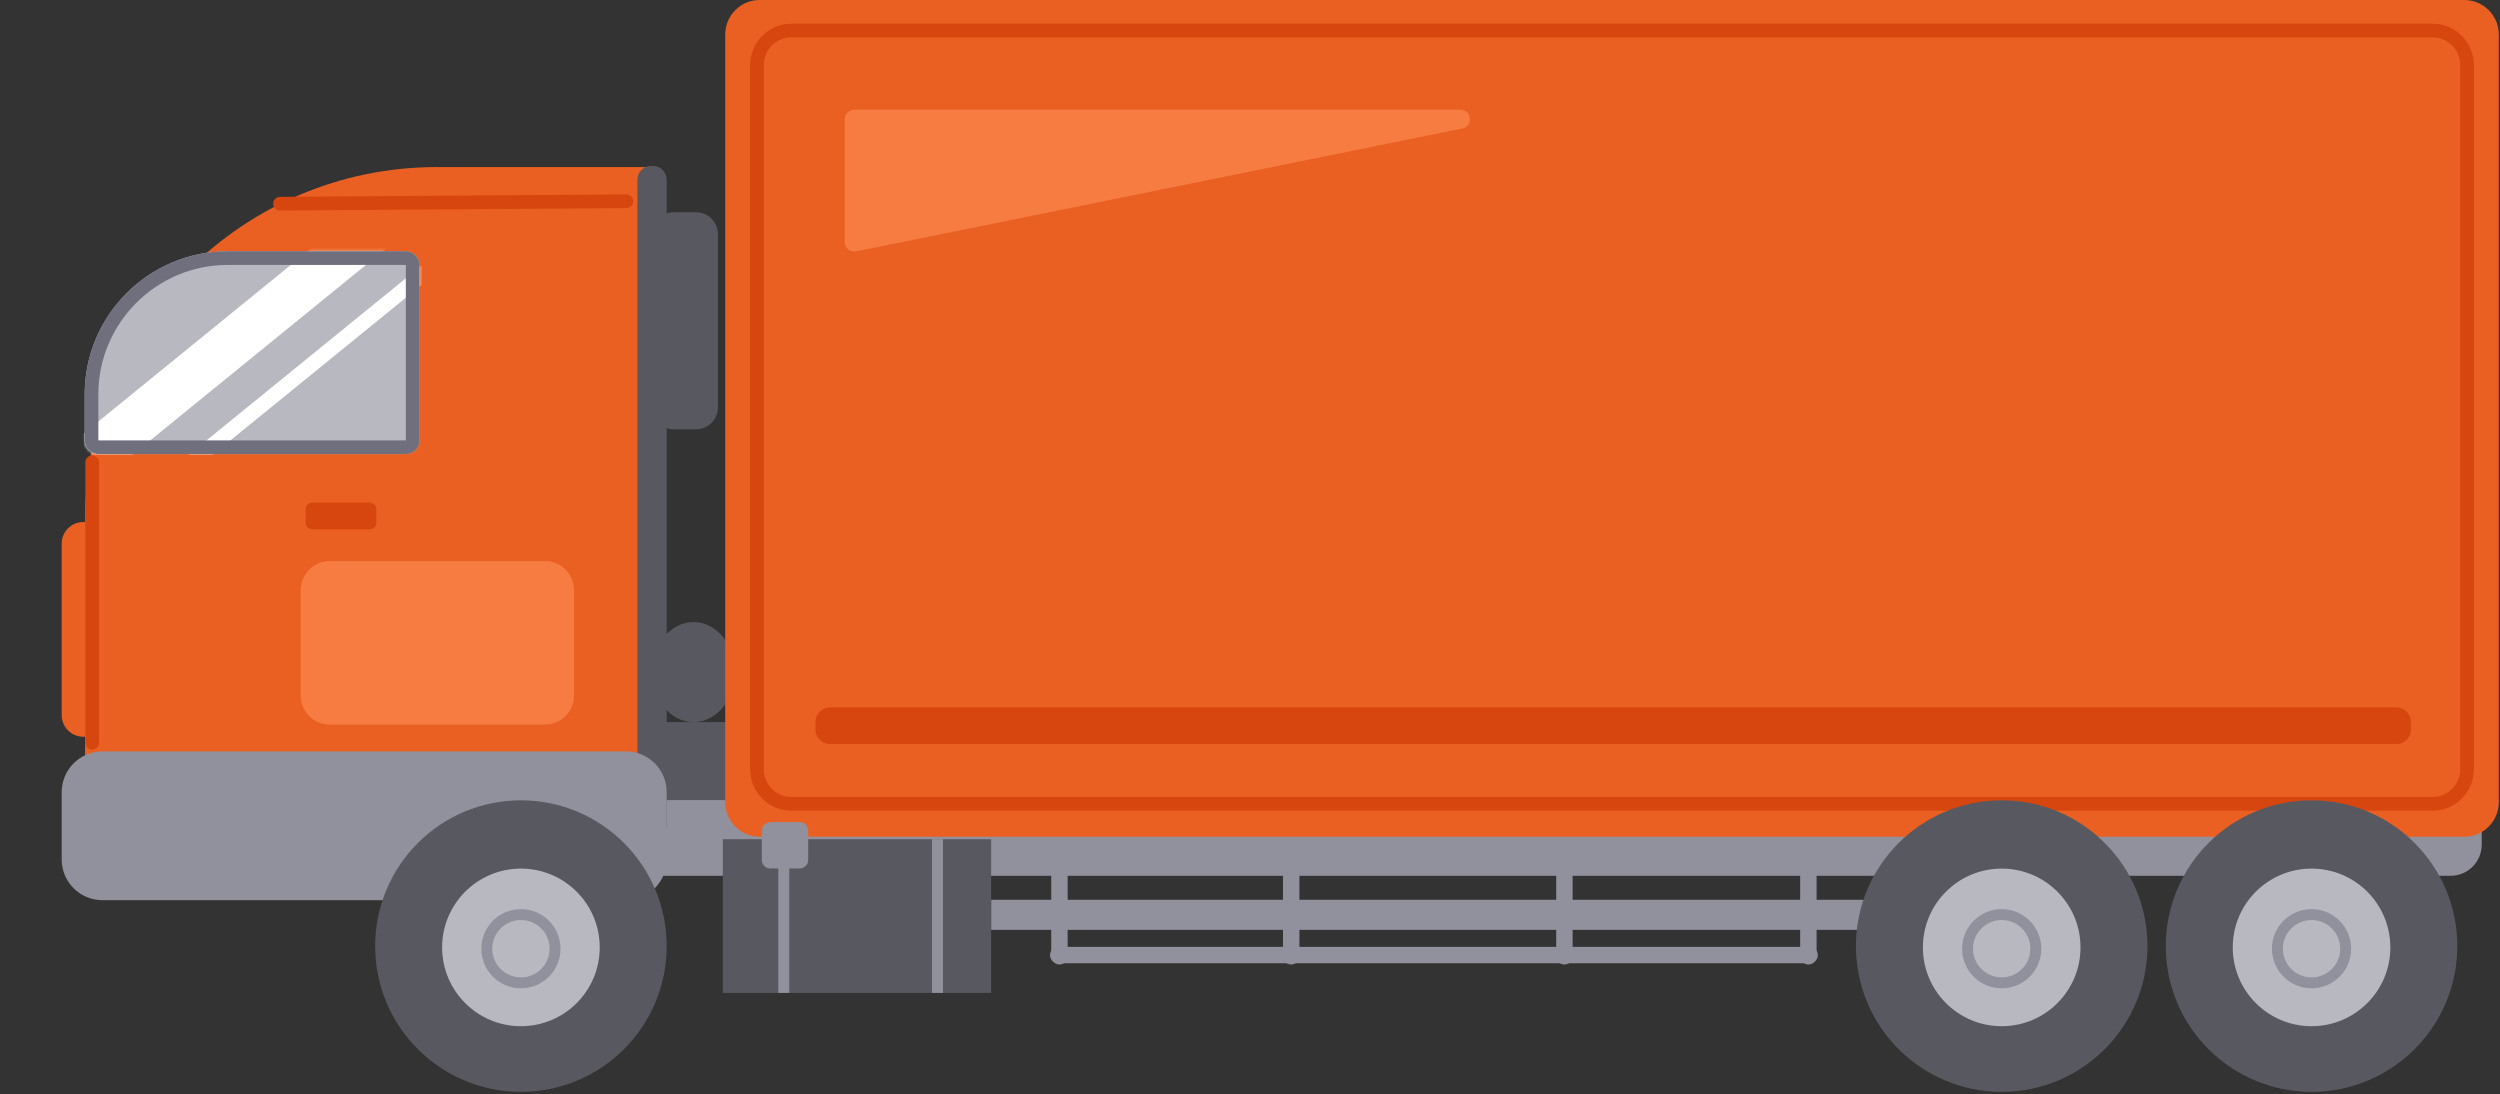 <svg width="914" height="400" viewBox="0 0 914 400" fill="none" xmlns="http://www.w3.org/2000/svg">
<rect x="0" y="0" width="914" height="400" fill="#333333" stroke="none"/>
<g clip-path="url(#clip0_34_1427)">
<path d="M159.69 61.09H236.56V305.91H31.09V189.69C31.09 118.71 88.72 61.08 159.7 61.08L159.69 61.09Z" fill="#EA6022"/>
<path d="M268.71 264H239.28V297.89H268.71V264Z" fill="#585860"/>
<path d="M253.55 264C261.923 264 268.71 255.816 268.71 245.72C268.71 235.624 261.923 227.44 253.55 227.44C245.177 227.44 238.39 235.624 238.39 245.72C238.39 255.816 245.177 264 253.55 264Z" fill="#585860"/>
<path d="M686.12 334.46H362.36" stroke="#91919D" stroke-width="11" stroke-miterlimit="10"/>
<path d="M386.89 349.18H661.59" stroke="#91919D" stroke-width="6" stroke-linecap="round" stroke-linejoin="round"/>
<path d="M31.47 292.54H907.31V308.83C907.31 315.1 902.22 320.19 895.95 320.19H31.47V292.54Z" fill="#91919D"/>
<path d="M900.93 0H277.76C270.79 0 265.14 5.65 265.14 12.62V293.3C265.14 300.27 270.79 305.92 277.76 305.92H900.93C907.9 305.92 913.55 300.27 913.55 293.3V12.62C913.55 5.65 907.9 0 900.93 0Z" fill="#EA6022"/>
<path d="M362.36 306.81H264.25V363H362.36V306.81Z" fill="#585860"/>
<path d="M102.37 74.47L229.02 73.58" stroke="#D6460E" stroke-width="5" stroke-linecap="round" stroke-linejoin="round"/>
<path d="M238.67 60.65H238.09C235.295 60.65 233.03 62.915 233.03 65.71V301.75C233.03 304.544 235.295 306.81 238.09 306.81H238.67C241.465 306.81 243.73 304.544 243.73 301.75V65.71C243.73 62.915 241.465 60.65 238.67 60.65Z" fill="#585860"/>
<path d="M254.45 77.59H246.41C241.981 77.59 238.39 81.181 238.39 85.61V148.95C238.39 153.379 241.981 156.97 246.41 156.97H254.45C258.879 156.97 262.47 153.379 262.47 148.95V85.61C262.47 81.181 258.879 77.59 254.45 77.59Z" fill="#585860"/>
<path d="M228.83 274.7H37.46C29.226 274.7 22.55 281.375 22.55 289.61V314.2C22.55 322.435 29.226 329.11 37.46 329.11H228.83C237.065 329.11 243.74 322.435 243.74 314.2V289.61C243.74 281.375 237.065 274.7 228.83 274.7Z" fill="#91919D"/>
<path d="M889.34 11.15H289.36C282.39 11.15 276.74 16.8 276.74 23.77V281.26C276.74 288.23 282.39 293.88 289.36 293.88H889.34C896.31 293.88 901.96 288.23 901.96 281.26V23.77C901.96 16.8 896.31 11.15 889.34 11.15Z" stroke="#D6460E" stroke-width="5" stroke-linecap="round" stroke-linejoin="round"/>
<path d="M199.24 205.14H120.55C114.696 205.14 109.95 209.886 109.95 215.74V254.3C109.95 260.154 114.696 264.9 120.55 264.9H199.24C205.094 264.9 209.84 260.154 209.84 254.3V215.74C209.84 209.886 205.094 205.14 199.24 205.14Z" fill="#F67C42"/>
<path d="M190.45 399.18C219.881 399.18 243.74 375.321 243.74 345.89C243.74 316.459 219.881 292.6 190.45 292.6C161.019 292.6 137.16 316.459 137.16 345.89C137.16 375.321 161.019 399.18 190.45 399.18Z" fill="#585860"/>
<path d="M190.45 375.18C206.361 375.18 219.26 362.281 219.26 346.37C219.26 330.459 206.361 317.56 190.45 317.56C174.539 317.56 161.64 330.459 161.64 346.37C161.64 362.281 174.539 375.18 190.45 375.18Z" fill="#B8B9C0"/>
<path d="M190.45 359.33C197.342 359.33 202.93 353.743 202.93 346.85C202.93 339.958 197.342 334.37 190.45 334.37C183.557 334.37 177.97 339.958 177.97 346.85C177.97 353.743 183.557 359.33 190.45 359.33Z" stroke="#91919D" stroke-width="4" stroke-miterlimit="10"/>
<path d="M731.82 399.18C761.251 399.18 785.11 375.321 785.11 345.89C785.11 316.459 761.251 292.6 731.82 292.6C702.389 292.6 678.53 316.459 678.53 345.89C678.53 375.321 702.389 399.18 731.82 399.18Z" fill="#585860"/>
<path d="M731.82 375.18C747.731 375.18 760.63 362.281 760.63 346.37C760.63 330.459 747.731 317.56 731.82 317.56C715.909 317.56 703.01 330.459 703.01 346.37C703.01 362.281 715.909 375.18 731.82 375.18Z" fill="#B8B9C0"/>
<path d="M731.82 359.33C738.713 359.33 744.3 353.743 744.3 346.85C744.3 339.958 738.713 334.37 731.82 334.37C724.928 334.37 719.34 339.958 719.34 346.85C719.34 353.743 724.928 359.33 731.82 359.33Z" stroke="#91919D" stroke-width="4" stroke-miterlimit="10"/>
<path d="M845.1 399.18C874.531 399.18 898.39 375.321 898.39 345.89C898.39 316.459 874.531 292.6 845.1 292.6C815.669 292.6 791.81 316.459 791.81 345.89C791.81 375.321 815.669 399.18 845.1 399.18Z" fill="#585860"/>
<path d="M845.1 375.18C861.011 375.18 873.91 362.281 873.91 346.37C873.91 330.459 861.011 317.56 845.1 317.56C829.189 317.56 816.29 330.459 816.29 346.37C816.29 362.281 829.189 375.18 845.1 375.18Z" fill="#B8B9C0"/>
<path d="M845.1 359.33C851.992 359.33 857.58 353.743 857.58 346.85C857.58 339.958 851.992 334.37 845.1 334.37C838.207 334.37 832.62 339.958 832.62 346.85C832.62 353.743 838.207 359.33 845.1 359.33Z" stroke="#91919D" stroke-width="4" stroke-miterlimit="10"/>
<path d="M135.12 183.73H114.22C112.85 183.73 111.74 184.84 111.74 186.21V191.06C111.74 192.43 112.85 193.54 114.22 193.54H135.12C136.49 193.54 137.6 192.43 137.6 191.06V186.21C137.6 184.84 136.49 183.73 135.12 183.73Z" fill="#D6460E"/>
<path d="M33.38 190.86H30.45C26.087 190.86 22.55 194.397 22.55 198.76V261.45C22.55 265.813 26.087 269.35 30.45 269.35H33.38C37.743 269.35 41.28 265.813 41.28 261.45V198.76C41.28 194.397 37.743 190.86 33.38 190.86Z" fill="#EA6022"/>
<path d="M33.7 169.01V271.58" stroke="#D6460E" stroke-width="5" stroke-linecap="round" stroke-linejoin="round"/>
<path d="M342.74 306.81V363" stroke="#91919D" stroke-width="4" stroke-miterlimit="10"/>
<path d="M286.55 306.81V363" stroke="#91919D" stroke-width="4" stroke-miterlimit="10"/>
<path d="M387.33 320.19V349.62" stroke="#91919D" stroke-width="6" stroke-linecap="round" stroke-linejoin="round"/>
<path d="M661.14 320.19V349.62" stroke="#91919D" stroke-width="6" stroke-linecap="round" stroke-linejoin="round"/>
<path d="M571.95 320.19V349.62" stroke="#91919D" stroke-width="6" stroke-linecap="round" stroke-linejoin="round"/>
<path d="M472.06 320.19V349.62" stroke="#91919D" stroke-width="6" stroke-linecap="round" stroke-linejoin="round"/>
<path d="M292.38 300.57H281.61C279.903 300.57 278.52 301.954 278.52 303.66V314.43C278.52 316.137 279.903 317.52 281.61 317.52H292.38C294.087 317.52 295.47 316.137 295.47 314.43V303.66C295.47 301.954 294.087 300.57 292.38 300.57Z" fill="#91919D"/>
<path d="M308.85 88.53V43.59C308.85 41.68 310.4 40.13 312.31 40.13H533.95C538.12 40.13 538.72 46.15 534.64 46.97C460.76 61.95 386.88 76.93 313 91.91C310.86 92.34 308.86 90.71 308.86 88.52L308.85 88.53Z" fill="#F67C42"/>
<path d="M881.44 266.72V263.96C881.44 261.027 879.063 258.65 876.13 258.65L303.45 258.65C300.517 258.65 298.14 261.027 298.14 263.96V266.72C298.14 269.653 300.517 272.03 303.45 272.03L876.13 272.03C879.063 272.03 881.44 269.653 881.44 266.72Z" fill="#D6460E"/>
<path d="M83.26 91.86H148.24C151.07 91.86 153.38 94.16 153.38 97V160.88C153.38 163.71 151.08 166.02 148.24 166.02H36.1C33.27 166.02 30.96 163.72 30.96 160.88V144.16C30.96 115.29 54.4 91.86 83.26 91.86Z" fill="#B8B9C0"/>
<mask id="mask0_34_1427" style="mask-type:luminance" maskUnits="userSpaceOnUse" x="30" y="91" width="124" height="76">
<path d="M83.26 91.86H148.24C151.07 91.86 153.38 94.16 153.38 97V160.88C153.38 163.71 151.08 166.02 148.24 166.02H36.1C33.27 166.02 30.96 163.72 30.96 160.88V144.16C30.96 115.29 54.4 91.86 83.26 91.86Z" fill="white"/>
</mask>
<g mask="url(#mask0_34_1427)">
<path d="M163.52 72.67L11.39 196.42L0 183.35L152.13 59.59L163.52 72.67Z" fill="white"/>
<path d="M179.38 83.63L27.23 207.37L23.61 203.21L175.76 79.47L179.38 83.63Z" fill="white"/>
</g>
<path d="M148.24 96.86C148.31 96.86 148.37 96.92 148.37 97V160.88C148.37 160.95 148.31 161.01 148.24 161.01H36.1C36.03 161.01 35.96 160.95 35.96 160.88V144.16C35.96 118.08 57.18 96.86 83.26 96.86H148.24ZM148.24 91.86H83.26C54.37 91.86 30.96 115.28 30.96 144.16V160.88C30.96 163.72 33.26 166.01 36.1 166.01H148.24C151.08 166.01 153.37 163.71 153.37 160.88V97C153.37 94.16 151.07 91.86 148.24 91.86Z" fill="#6F6F7E"/>
</g>
<defs>
<clipPath id="clip0_34_1427">
<rect width="913.55" height="399.18" fill="white"/>
</clipPath>
</defs>
</svg>

